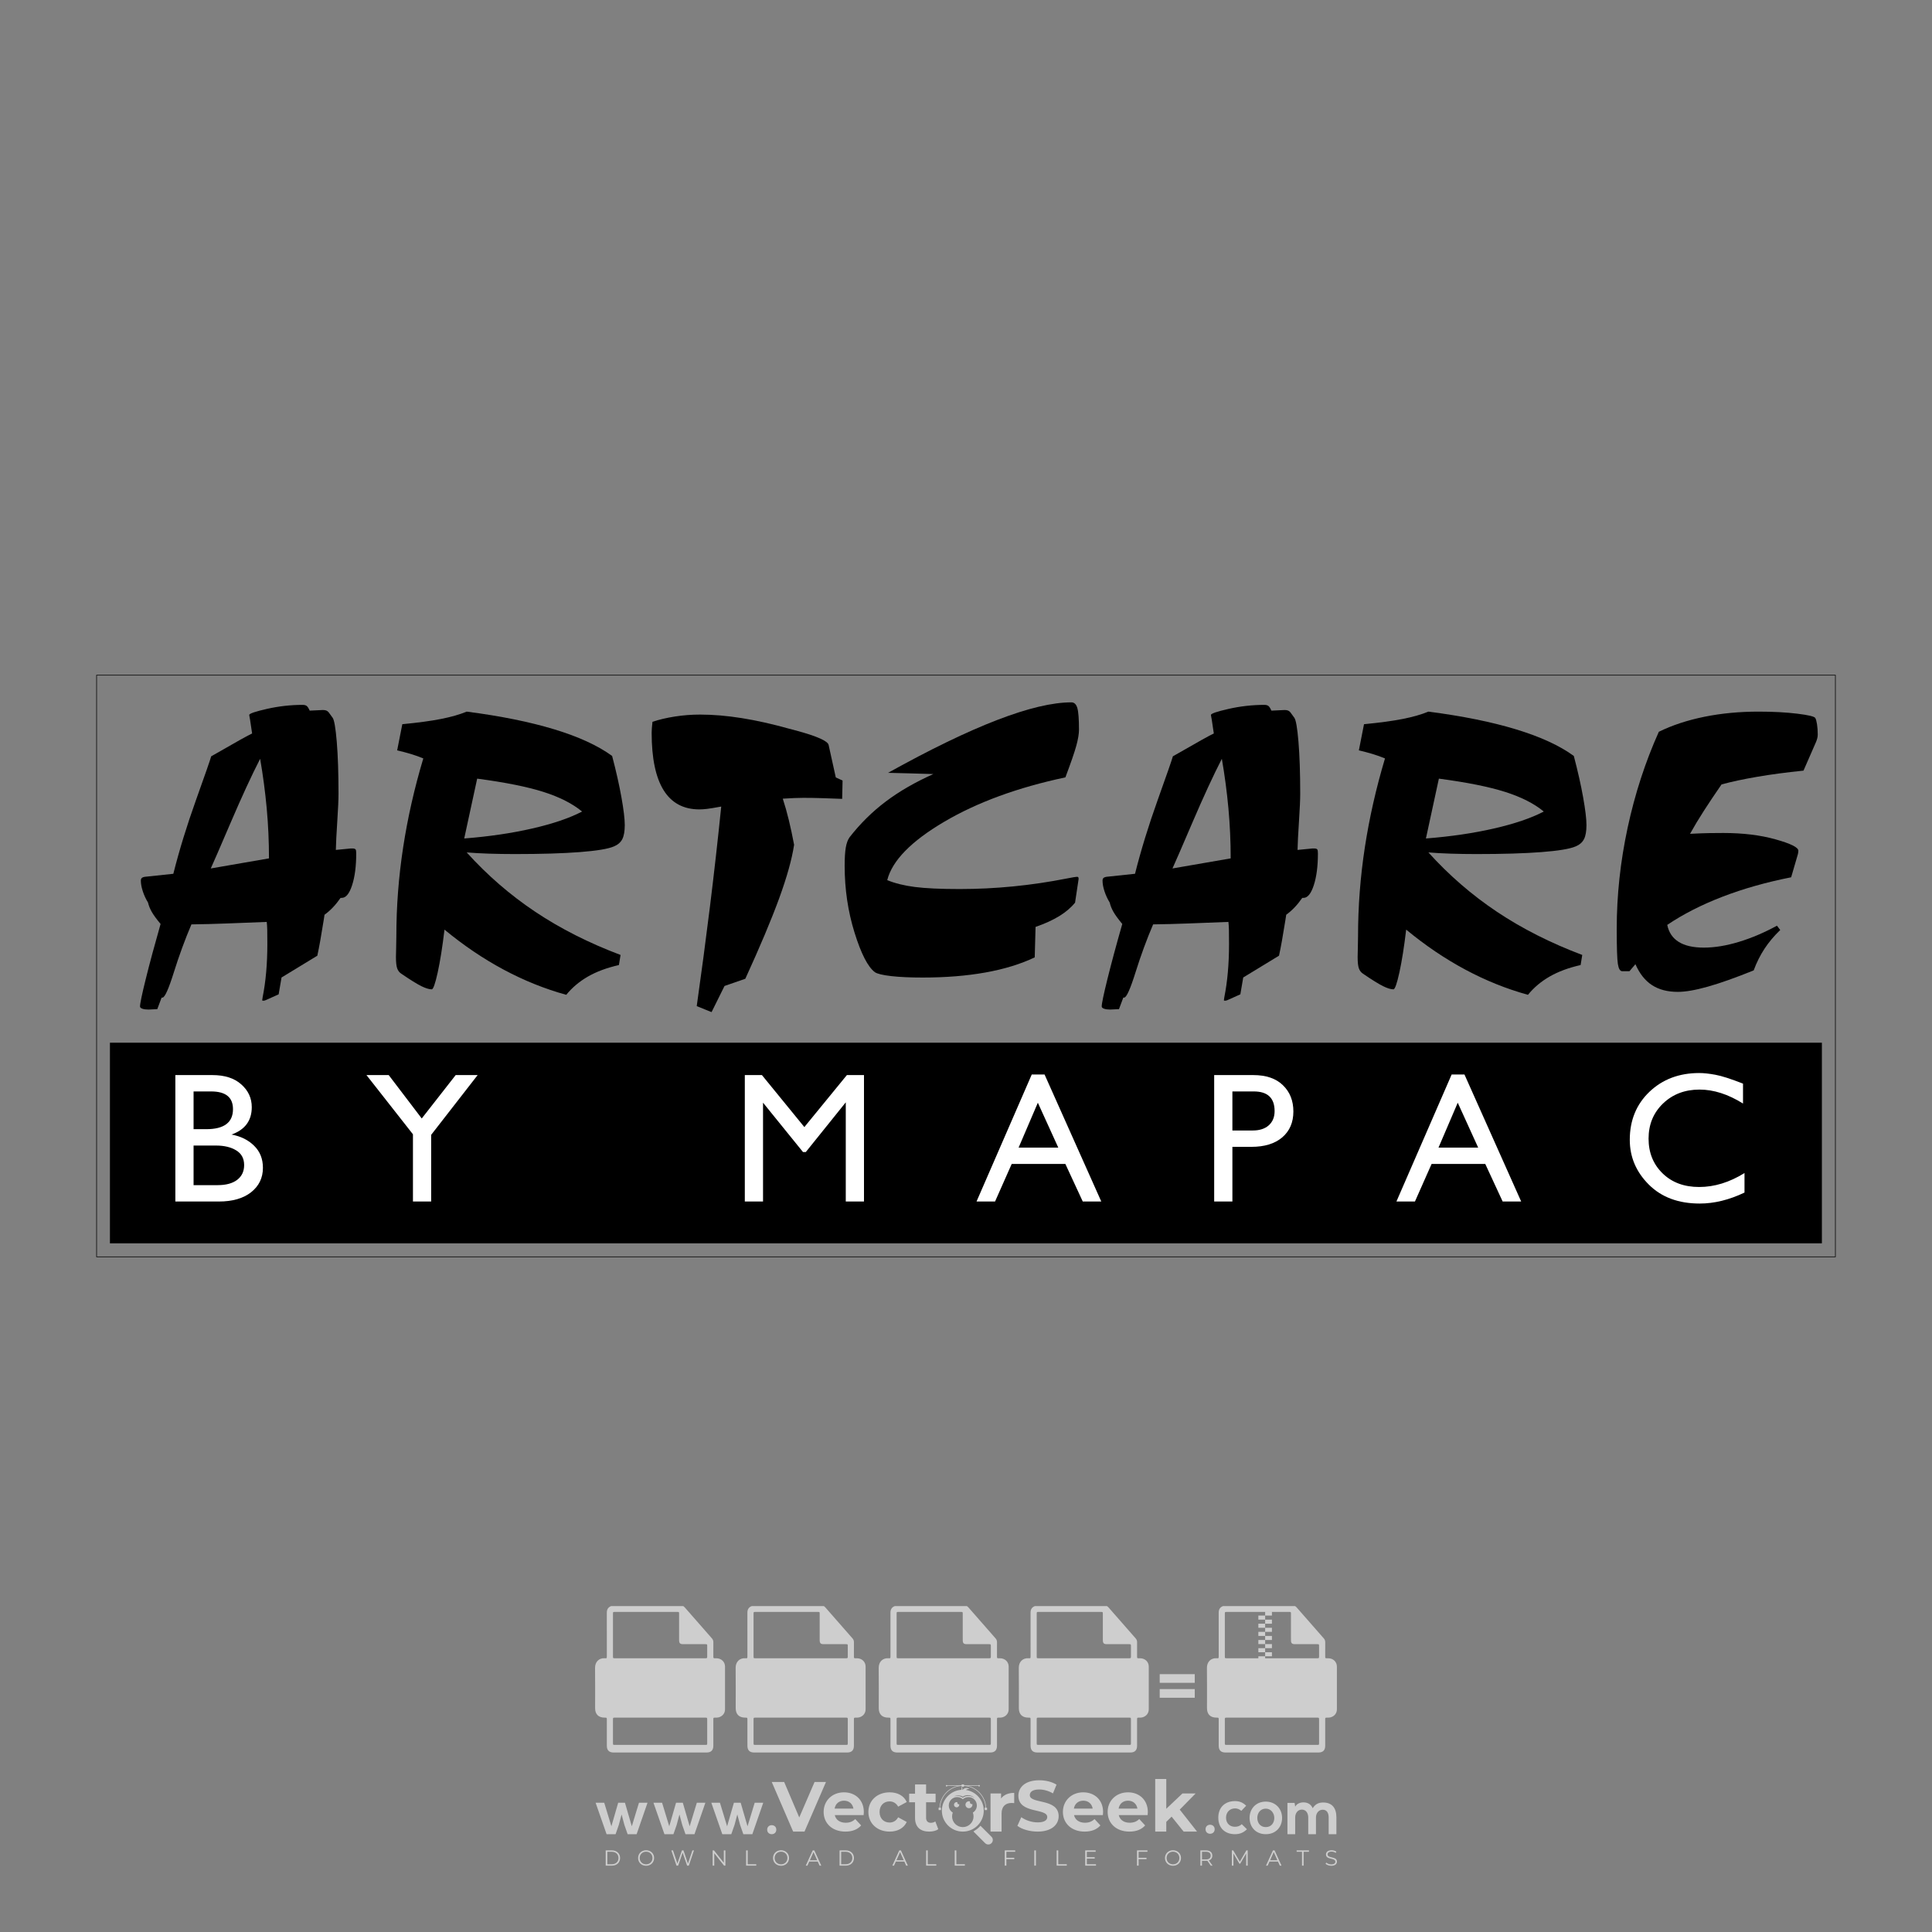 <?xml version="1.0" encoding="iso-8859-1"?>
<!-- Generator: Adobe Illustrator 27.0.0, SVG Export Plug-In . SVG Version: 6.00 Build 0)  -->
<svg version="1.1" id="Layer_1" xmlns="http://www.w3.org/2000/svg" xmlns:xlink="http://www.w3.org/1999/xlink" x="0px" y="0px"
	 viewBox="0 0 500 500" style="enable-background:new 0 0 500 500;" xml:space="preserve">
<rect x="0" y="0" width="500" height="500" fill="#808080" stroke="none"/>
<g id="watermark_1_">
	<g>
		<g id="watermark" style="opacity:0.61;">
			<g>
				<g>
					<g>
						<g>
							<polygon style="fill:#FFFFFF;" points="213.765,461.172 208.204,474.017 205.268,474.017 199.726,461.172 202.938,461.172 
								206.846,470.347 210.81,461.172 							"/>
						</g>
						<g>
							<path style="fill:#FFFFFF;" d="M223.507,469.741h-7.469c0.275,1.23,1.321,1.982,2.826,1.982c1.046,0,1.798-0.312,2.477-0.954
								l1.523,1.651c-0.917,1.046-2.294,1.597-4.074,1.597c-3.413,0-5.634-2.147-5.634-5.083c0-2.954,2.257-5.083,5.267-5.083
								c2.899,0,5.138,1.945,5.138,5.12C223.562,469.191,223.526,469.503,223.507,469.741 M216.002,468.071h4.863
								c-0.202-1.248-1.138-2.055-2.422-2.055C217.139,466.016,216.204,466.805,216.002,468.071"/>
						</g>
						<g>
							<path style="fill:#FFFFFF;" d="M224.735,468.934c0-2.973,2.294-5.083,5.505-5.083c2.074,0,3.707,0.899,4.423,2.514
								l-2.22,1.193c-0.532-0.936-1.321-1.358-2.221-1.358c-1.45,0-2.587,1.009-2.587,2.734c0,1.725,1.138,2.734,2.587,2.734
								c0.899,0,1.688-0.404,2.221-1.358l2.22,1.211c-0.716,1.578-2.349,2.495-4.423,2.495
								C227.029,474.017,224.735,471.907,224.735,468.934"/>
						</g>
						<g>
							<path style="fill:#FFFFFF;" d="M242.828,473.393c-0.587,0.422-1.45,0.624-2.331,0.624c-2.33,0-3.688-1.193-3.688-3.542
								v-4.055h-1.523v-2.202h1.523v-2.404h2.863v2.404h2.459v2.202h-2.459v4.019c0,0.844,0.458,1.303,1.229,1.303
								c0.422,0,0.844-0.128,1.156-0.367L242.828,473.393z"/>
						</g>
					</g>
					<g>
						<path style="fill:#FFFFFF;" d="M262.474,463.997v2.643c-0.238-0.018-0.422-0.037-0.642-0.037
							c-1.578,0-2.624,0.862-2.624,2.753v4.661h-2.863v-9.873h2.734v1.303C259.776,464.493,260.951,463.997,262.474,463.997"/>
					</g>
					<g>
						<path style="fill:#FFFFFF;" d="M263.299,472.53l1.009-2.239c1.083,0.789,2.697,1.339,4.239,1.339
							c1.762,0,2.477-0.587,2.477-1.376c0-2.404-7.469-0.752-7.469-5.524c0-2.184,1.762-4,5.413-4c1.615,0,3.267,0.385,4.459,1.138
							l-0.918,2.257c-1.193-0.679-2.422-1.009-3.56-1.009c-1.761,0-2.44,0.66-2.44,1.468c0,2.367,7.468,0.734,7.468,5.45
							c0,2.147-1.78,3.982-5.45,3.982C266.492,474.017,264.437,473.411,263.299,472.53"/>
					</g>
					<g>
						<path style="fill:#FFFFFF;" d="M285.428,469.741h-7.469c0.275,1.23,1.321,1.982,2.826,1.982c1.046,0,1.798-0.312,2.477-0.954
							l1.523,1.651c-0.918,1.046-2.294,1.597-4.074,1.597c-3.413,0-5.634-2.147-5.634-5.083c0-2.954,2.257-5.083,5.267-5.083
							c2.9,0,5.138,1.945,5.138,5.12C285.484,469.191,285.447,469.503,285.428,469.741 M277.923,468.071h4.863
							c-0.202-1.248-1.138-2.055-2.422-2.055C279.061,466.016,278.125,466.805,277.923,468.071"/>
					</g>
					<g>
						<path style="fill:#FFFFFF;" d="M297.007,469.741h-7.469c0.275,1.23,1.321,1.982,2.826,1.982c1.046,0,1.798-0.312,2.477-0.954
							l1.523,1.651c-0.918,1.046-2.294,1.597-4.074,1.597c-3.413,0-5.634-2.147-5.634-5.083c0-2.954,2.257-5.083,5.267-5.083
							c2.899,0,5.138,1.945,5.138,5.12C297.062,469.191,297.025,469.503,297.007,469.741 M289.501,468.071h4.863
							c-0.202-1.248-1.138-2.055-2.422-2.055C290.639,466.016,289.703,466.805,289.501,468.071"/>
					</g>
					<g>
						<polygon style="fill:#FFFFFF;" points="303.208,470.145 301.831,471.503 301.831,474.017 298.969,474.017 298.969,460.401 
							301.831,460.401 301.831,468.108 306.016,464.144 309.429,464.144 305.318,468.328 309.796,474.017 306.327,474.017 						"/>
					</g>
					<g>
						<path style="fill:#FFFFFF;" d="M256.601,475.359L256.601,475.359l-2.86-2.86c-0.435,0.508-0.953,0.943-1.534,1.284
							c-0.092,0.069-0.186,0.136-0.283,0.199l3.027,3.027c0.456,0.456,1.195,0.456,1.65,0
							C257.057,476.554,257.057,475.815,256.601,475.359"/>
					</g>
					<g>
						<path style="fill:#FFFFFF;" d="M249.984,463.244c0.221-0.173,0.495-0.281,0.797-0.281c0.042,0,0.083,0.002,0.124,0.006
							c-0.214-0.156-0.478-0.249-0.764-0.249c-0.395,0-0.744,0.18-0.981,0.458c-0.051,0-0.1,0.006-0.151,0.008
							c0.039-0.077,0.064-0.162,0.064-0.255c0-0.234-0.143-0.434-0.346-0.519c0.087,0.126,0.138,0.279,0.138,0.445
							c0,0.122-0.031,0.237-0.081,0.341c-2.811,0.201-5.03,2.539-5.03,5.4c0,2.993,2.426,5.42,5.42,5.42
							c2.993,0,5.42-2.426,5.42-5.42C254.595,465.879,252.593,463.635,249.984,463.244 M247.983,464.656
							c0.435,0,0.844,0.112,1.199,0.309c0.374-0.245,0.82-0.387,1.299-0.387c0.711,0,1.348,0.312,1.784,0.806
							c-0.435-0.379-1.004-0.61-1.627-0.61c-0.449,0-0.87,0.12-1.234,0.329c-0.079,0.046-0.156,0.096-0.229,0.15
							c-0.065-0.048-0.133-0.093-0.204-0.134c-0.369-0.219-0.8-0.344-1.26-0.344c-0.3,0-0.588,0.054-0.854,0.152
							C247.196,464.754,247.578,464.656,247.983,464.656 M251.772,469.098c0.115,0.305,0.181,0.634,0.181,0.979
							c0,1.534-1.244,2.777-2.778,2.777c-1.534,0-2.777-1.243-2.777-2.777c0-0.345,0.066-0.674,0.181-0.979
							c-0.62-0.382-1.035-1.064-1.035-1.846c0-1.197,0.971-2.168,2.168-2.168c0.565,0,1.078,0.218,1.463,0.572
							c0.386-0.354,0.899-0.572,1.464-0.572c1.197,0,2.168,0.971,2.168,2.168C252.807,468.034,252.392,468.716,251.772,469.098"/>
					</g>
					<g>
						<path style="fill:#FFFFFF;" d="M251.666,467.061c0,0.497-0.404,0.901-0.901,0.901c-0.497,0-0.901-0.404-0.901-0.901
							s0.404-0.901,0.901-0.901c0.101,0,0.197,0.017,0.287,0.047c-0.03,0.062-0.045,0.132-0.045,0.204
							c0,0.273,0.221,0.494,0.494,0.494c0.05,0,0.099-0.008,0.146-0.022C251.66,466.941,251.666,467,251.666,467.061"/>
					</g>
					<g>
						<path style="fill:#FFFFFF;" d="M248.255,467.061c0,0.376-0.305,0.681-0.681,0.681c-0.376,0-0.681-0.305-0.681-0.681
							s0.305-0.681,0.681-0.681c0.076,0,0.149,0.013,0.217,0.035c-0.023,0.047-0.034,0.1-0.034,0.155
							c0,0.206,0.167,0.374,0.374,0.374c0.038,0,0.075-0.006,0.11-0.017C248.25,466.97,248.255,467.015,248.255,467.061"/>
					</g>
					<g>
						<g>
							<g>
								<rect x="242.908" y="467.83" style="fill:#FFFFFF;" width="0.616" height="0.616"/>
							</g>
							<g>
								<rect x="254.827" y="467.83" style="fill:#FFFFFF;" width="0.616" height="0.616"/>
							</g>
							<g>
								<path style="fill:#FFFFFF;" d="M255.205,468.082h-0.14c0-3.248-2.642-5.89-5.89-5.89c-3.248,0-5.89,2.642-5.89,5.89h-0.14
									c0-1.611,0.627-3.125,1.766-4.264c1.139-1.139,2.653-1.766,4.264-1.766c1.611,0,3.125,0.627,4.264,1.766
									C254.578,464.957,255.205,466.471,255.205,468.082"/>
							</g>
						</g>
						<g>
							<rect x="248.868" y="461.814" style="fill:#FFFFFF;" width="0.616" height="0.616"/>
						</g>
						<g>
							<rect x="244.95" y="462.052" style="fill:#FFFFFF;" width="8.45" height="0.14"/>
						</g>
						<g>
							<path style="fill:#FFFFFF;" d="M245.174,462.15c0,0.108-0.088,0.196-0.196,0.196c-0.108,0-0.196-0.088-0.196-0.196
								c0-0.108,0.088-0.196,0.196-0.196C245.086,461.954,245.174,462.042,245.174,462.15"/>
						</g>
						<g>
							<path style="fill:#FFFFFF;" d="M253.596,462.15c0,0.108-0.088,0.196-0.196,0.196c-0.108,0-0.196-0.088-0.196-0.196
								c0-0.108,0.088-0.196,0.196-0.196C253.509,461.954,253.596,462.042,253.596,462.15"/>
						</g>
					</g>
				</g>
				<g>
					<path style="fill:#FFFFFF;" d="M314.356,473.409c0,1.559-2.364,1.559-2.364,0C311.993,471.851,314.356,471.851,314.356,473.409
						z"/>
				</g>
				<g>
					<g>
						<g>
							<path style="fill:#FFFFFF;" d="M161.739,466.549l1.772,6.088l1.855-6.088h2.215l-2.823,8.14h-2.33l-0.837-2.396l-0.722-2.708
								l-0.722,2.708l-0.837,2.396h-2.33l-2.839-8.14h2.231l1.855,6.088l1.756-6.088H161.739z"/>
						</g>
						<g>
							<path style="fill:#FFFFFF;" d="M176.713,466.549l1.772,6.088l1.855-6.088h2.215l-2.823,8.14h-2.33l-0.837-2.396l-0.722-2.708
								l-0.722,2.708l-0.837,2.396h-2.33l-2.839-8.14h2.231l1.855,6.088l1.756-6.088H176.713z"/>
						</g>
						<g>
							<path style="fill:#FFFFFF;" d="M191.687,466.549l1.772,6.088l1.855-6.088h2.215l-2.823,8.14h-2.33l-0.837-2.396l-0.722-2.708
								l-0.722,2.708l-0.837,2.396h-2.33l-2.839-8.14h2.231l1.855,6.088l1.756-6.088H191.687z"/>
						</g>
					</g>
					<g>
						<path style="fill:#FFFFFF;" d="M200.908,473.52c0,1.559-2.364,1.559-2.364,0C198.545,471.962,200.908,471.962,200.908,473.52z
							"/>
					</g>
					<g>
						<path style="fill:#FFFFFF;" d="M322.71,473.409c-0.935,0.919-1.919,1.28-3.117,1.28c-2.346,0-4.3-1.411-4.3-4.282
							s1.953-4.284,4.3-4.284c1.149,0,2.035,0.329,2.921,1.199l-1.264,1.329c-0.476-0.428-1.066-0.64-1.623-0.64
							c-1.346,0-2.33,0.985-2.33,2.396c0,1.542,1.05,2.362,2.297,2.362c0.64,0,1.28-0.18,1.772-0.672L322.71,473.409z"/>
					</g>
					<g>
						<path style="fill:#FFFFFF;" d="M331.805,470.472c0,2.33-1.591,4.217-4.217,4.217c-2.626,0-4.201-1.887-4.201-4.217
							c0-2.314,1.609-4.217,4.185-4.217C330.149,466.255,331.805,468.158,331.805,470.472z M325.389,470.472
							c0,1.231,0.739,2.38,2.199,2.38c1.46,0,2.199-1.149,2.199-2.38c0-1.215-0.854-2.396-2.199-2.396
							C326.144,468.077,325.389,469.258,325.389,470.472z"/>
					</g>
					<g>
						<path style="fill:#FFFFFF;" d="M338.572,474.689v-4.332c0-1.068-0.559-2.035-1.658-2.035c-1.082,0-1.722,0.967-1.722,2.035
							v4.332h-2.003v-8.107h1.855l0.148,0.985c0.426-0.82,1.362-1.116,2.133-1.116c0.969,0,1.937,0.394,2.396,1.51
							c0.723-1.149,1.658-1.478,2.708-1.478c2.297,0,3.43,1.412,3.43,3.84v4.365h-2.003v-4.365c0-1.066-0.442-1.97-1.526-1.97
							c-1.082,0-1.756,0.935-1.756,2.003v4.332H338.572z"/>
					</g>
				</g>
			</g>
		</g>
		<g style="opacity:0.61;">
			<g>
				<g>
					<path style="fill:#FFFFFF;" d="M345.988,431.299c-0.006-1.224-0.959-2.121-2.189-2.14c-0.924-0.014-0.832,0.12-0.834-0.867
						c-0.003-1.097-0.007-2.194,0.003-3.292c0.003-0.379-0.112-0.691-0.362-0.976c-2.342-2.668-4.678-5.342-7.019-8.011
						c-0.12-0.137-0.275-0.244-0.414-0.366c-6.214,0-12.427,0-18.641,0c-0.794,0.293-1.14,0.868-1.138,1.709
						c0.01,3.748,0.004,7.496,0.004,11.243c0,0.556-0.003,0.589-0.55,0.551c-1.497-0.102-2.516,0.986-2.497,2.492
						c0.044,3.476,0.013,6.953,0.014,10.429c0.001,1.58,0.867,2.443,2.45,2.449c0.582,0.002,0.582,0.002,0.582,0.6
						c0,2.219-0.001,4.438,0.001,6.657c0.001,1.192,0.58,1.771,1.768,1.771c8.013,0.001,16.027,0.001,24.04,0
						c1.168,0,1.755-0.583,1.757-1.745c0.002-2.256,0-4.512,0.001-6.768c0-0.512,0.002-0.511,0.52-0.515
						c0.271-0.002,0.541,0.008,0.809-0.058c0.996-0.246,1.69-1.044,1.694-2.069C346.003,438.696,346.005,434.997,345.988,431.299z
						 M317.537,417.162c5.337,0,10.674,0,16.01,0c0.548,0,0.554,0.007,0.554,0.561c0.001,2.243-0.001,4.486,0.001,6.73
						c0.001,0.811,0.249,1.059,1.06,1.059c1.91,0.001,3.821,0,5.731,0.001c0.458,0,0.479,0.021,0.481,0.483
						c0.003,0.887,0.002,1.775,0,2.662c-0.001,0.477-0.024,0.498-0.504,0.499c-3.895,0.001-7.79,0-11.684,0
						c-3.882,0-7.765,0-11.647,0c-0.55,0-0.552-0.001-0.552-0.561c-0.001-3.624-0.001-7.247,0-10.871
						C316.987,417.166,316.991,417.162,317.537,417.162z M340.822,451.579c-3.883,0.001-7.766,0-11.65,0c-3.871,0-7.742,0-11.613,0
						c-0.572,0-0.574-0.002-0.574-0.579c-0.001-1.997-0.001-3.994,0.001-5.991c0-0.464,0.023-0.486,0.478-0.487
						c7.803-0.001,15.607-0.001,23.41,0c0.478,0,0.499,0.02,0.499,0.503c0.002,1.997,0.001,3.994,0,5.991
						C341.375,451.574,341.37,451.579,340.822,451.579z"/>
				</g>
				<g>
					<g>
						<rect x="327.418" y="417.053" style="fill:#FFFFFF;" width="1.757" height="1.054"/>
					</g>
					<g>
						<rect x="325.662" y="418.107" style="fill:#FFFFFF;" width="1.757" height="1.054"/>
					</g>
					<g>
						<rect x="327.418" y="419.161" style="fill:#FFFFFF;" width="1.757" height="1.054"/>
					</g>
					<g>
						<rect x="325.662" y="420.215" style="fill:#FFFFFF;" width="1.757" height="1.054"/>
					</g>
					<g>
						<rect x="327.418" y="421.269" style="fill:#FFFFFF;" width="1.757" height="1.054"/>
					</g>
					<g>
						<rect x="325.662" y="422.323" style="fill:#FFFFFF;" width="1.757" height="1.054"/>
					</g>
					<g>
						<rect x="327.418" y="423.378" style="fill:#FFFFFF;" width="1.757" height="1.054"/>
					</g>
					<g>
						<rect x="325.662" y="424.432" style="fill:#FFFFFF;" width="1.757" height="1.054"/>
					</g>
					<g>
						<rect x="327.418" y="425.486" style="fill:#FFFFFF;" width="1.757" height="1.054"/>
					</g>
					<g>
						<rect x="325.662" y="426.54" style="fill:#FFFFFF;" width="1.757" height="1.054"/>
					</g>
					<g>
						<rect x="327.418" y="427.594" style="fill:#FFFFFF;" width="1.757" height="1.054"/>
					</g>
					<g>
						<rect x="325.662" y="428.648" style="fill:#FFFFFF;" width="1.757" height="1.054"/>
					</g>
				</g>
			</g>
			<g>
				<path style="fill:#FFFFFF;" d="M187.637,431.299c-0.006-1.224-0.959-2.121-2.189-2.14c-0.924-0.014-0.832,0.12-0.834-0.867
					c-0.003-1.097-0.007-2.194,0.003-3.292c0.003-0.379-0.112-0.691-0.362-0.976c-2.342-2.668-4.678-5.342-7.019-8.011
					c-0.12-0.137-0.275-0.244-0.414-0.366c-6.214,0-12.427,0-18.641,0c-0.794,0.293-1.14,0.868-1.138,1.709
					c0.01,3.748,0.004,7.496,0.004,11.243c0,0.556-0.003,0.589-0.55,0.551c-1.497-0.102-2.516,0.986-2.497,2.492
					c0.044,3.476,0.013,6.953,0.014,10.429c0.001,1.58,0.867,2.443,2.45,2.449c0.582,0.002,0.582,0.002,0.582,0.6
					c0,2.219-0.001,4.438,0.001,6.657c0.001,1.192,0.58,1.771,1.768,1.771c8.013,0.001,16.027,0.001,24.04,0
					c1.168,0,1.755-0.583,1.757-1.745c0.002-2.256,0-4.512,0.001-6.768c0-0.512,0.002-0.511,0.52-0.515
					c0.271-0.002,0.541,0.008,0.809-0.058c0.996-0.246,1.69-1.044,1.694-2.069C187.652,438.696,187.655,434.997,187.637,431.299z
					 M159.187,417.162c5.337,0,10.674,0,16.01,0c0.548,0,0.554,0.007,0.554,0.561c0.001,2.243-0.001,4.486,0.001,6.73
					c0.001,0.811,0.249,1.059,1.06,1.059c1.91,0.001,3.821,0,5.731,0.001c0.458,0,0.479,0.021,0.481,0.483
					c0.003,0.887,0.002,1.775,0,2.662c-0.001,0.477-0.024,0.498-0.504,0.499c-3.895,0.001-7.79,0-11.684,0
					c-3.882,0-7.765,0-11.647,0c-0.55,0-0.552-0.001-0.552-0.561c-0.001-3.624-0.001-7.247,0-10.871
					C158.636,417.166,158.64,417.162,159.187,417.162z M182.472,451.579c-3.883,0.001-7.766,0-11.65,0c-3.871,0-7.742,0-11.613,0
					c-0.572,0-0.574-0.002-0.574-0.579c-0.001-1.997-0.001-3.994,0.001-5.991c0-0.464,0.023-0.486,0.478-0.487
					c7.803-0.001,15.607-0.001,23.41,0c0.478,0,0.499,0.02,0.499,0.503c0.002,1.997,0.001,3.994,0,5.991
					C183.024,451.574,183.019,451.579,182.472,451.579z"/>
			</g>
			<g>
				<path style="fill:#FFFFFF;" d="M159.779,440.669v-7.897h2.779c0.375,0,0.726,0.061,1.053,0.182
					c0.327,0.121,0.612,0.292,0.855,0.513c0.242,0.221,0.434,0.483,0.573,0.789c0.14,0.305,0.21,0.642,0.21,1.009
					c0,0.375-0.07,0.715-0.21,1.02c-0.14,0.305-0.331,0.568-0.573,0.789c-0.243,0.221-0.528,0.392-0.855,0.513
					c-0.327,0.121-0.678,0.182-1.053,0.182h-1.29v2.901H159.779z M162.58,436.356c0.39,0,0.684-0.111,0.882-0.331
					c0.199-0.22,0.298-0.474,0.298-0.761c0-0.14-0.024-0.276-0.072-0.408c-0.048-0.132-0.121-0.248-0.221-0.347
					c-0.099-0.099-0.223-0.178-0.37-0.237c-0.147-0.059-0.32-0.089-0.518-0.089h-1.312v2.173H162.58z"/>
				<path style="fill:#FFFFFF;" d="M166.308,432.771h1.731l3.177,5.294h0.088l-0.088-1.522v-3.772h1.478v7.897h-1.566l-3.353-5.592
					h-0.088l0.088,1.522v4.07h-1.467V432.771z"/>
				<path style="fill:#FFFFFF;" d="M177.922,436.334h3.872c0.022,0.089,0.04,0.195,0.055,0.32c0.014,0.125,0.022,0.25,0.022,0.375
					c0,0.507-0.077,0.985-0.231,1.434c-0.154,0.449-0.397,0.849-0.728,1.202c-0.353,0.375-0.776,0.666-1.268,0.871
					c-0.493,0.206-1.055,0.309-1.688,0.309c-0.574,0-1.114-0.103-1.622-0.309c-0.507-0.206-0.948-0.492-1.323-0.86
					c-0.375-0.367-0.673-0.803-0.894-1.307c-0.221-0.504-0.331-1.053-0.331-1.649c0-0.595,0.11-1.145,0.331-1.649
					c0.221-0.504,0.518-0.939,0.894-1.307c0.375-0.367,0.816-0.654,1.323-0.86c0.507-0.206,1.048-0.309,1.622-0.309
					c0.64,0,1.211,0.11,1.715,0.331c0.504,0.221,0.935,0.526,1.296,0.915l-1.025,1.004c-0.258-0.272-0.544-0.48-0.861-0.623
					c-0.316-0.143-0.695-0.215-1.136-0.215c-0.361,0-0.703,0.065-1.026,0.193c-0.324,0.129-0.607,0.311-0.85,0.546
					c-0.242,0.235-0.436,0.52-0.579,0.855c-0.143,0.335-0.215,0.708-0.215,1.119c0,0.412,0.072,0.785,0.215,1.12
					c0.143,0.335,0.338,0.62,0.584,0.855c0.246,0.235,0.531,0.418,0.855,0.546c0.323,0.129,0.669,0.193,1.037,0.193
					c0.419,0,0.773-0.061,1.064-0.182c0.29-0.121,0.538-0.278,0.744-0.469c0.148-0.132,0.275-0.3,0.381-0.502
					c0.106-0.202,0.189-0.428,0.248-0.678h-2.482V436.334z"/>
			</g>
			<g>
				<path style="fill:#FFFFFF;" d="M224.019,431.299c-0.006-1.224-0.959-2.121-2.189-2.14c-0.924-0.014-0.832,0.12-0.834-0.867
					c-0.003-1.097-0.007-2.194,0.003-3.292c0.003-0.379-0.112-0.691-0.362-0.976c-2.342-2.668-4.678-5.342-7.019-8.011
					c-0.12-0.137-0.275-0.244-0.414-0.366c-6.214,0-12.427,0-18.641,0c-0.794,0.293-1.14,0.868-1.138,1.709
					c0.01,3.748,0.004,7.496,0.004,11.243c0,0.556-0.003,0.589-0.55,0.551c-1.497-0.102-2.516,0.986-2.497,2.492
					c0.044,3.476,0.013,6.953,0.014,10.429c0.001,1.58,0.867,2.443,2.45,2.449c0.582,0.002,0.582,0.002,0.582,0.6
					c0,2.219-0.001,4.438,0.001,6.657c0.001,1.192,0.58,1.771,1.768,1.771c8.013,0.001,16.027,0.001,24.04,0
					c1.168,0,1.755-0.583,1.757-1.745c0.002-2.256,0-4.512,0.001-6.768c0-0.512,0.002-0.511,0.52-0.515
					c0.271-0.002,0.541,0.008,0.809-0.058c0.997-0.246,1.69-1.044,1.694-2.069C224.034,438.696,224.036,434.997,224.019,431.299z
					 M195.568,417.162c5.337,0,10.674,0,16.01,0c0.548,0,0.554,0.007,0.554,0.561c0.001,2.243-0.001,4.486,0.001,6.73
					c0.001,0.811,0.249,1.059,1.06,1.059c1.91,0.001,3.821,0,5.731,0.001c0.458,0,0.479,0.021,0.481,0.483
					c0.003,0.887,0.002,1.775,0,2.662c-0.001,0.477-0.024,0.498-0.504,0.499c-3.895,0.001-7.79,0-11.684,0
					c-3.882,0-7.765,0-11.647,0c-0.55,0-0.552-0.001-0.552-0.561c-0.001-3.624-0.001-7.247,0-10.871
					C195.018,417.166,195.022,417.162,195.568,417.162z M218.854,451.579c-3.883,0.001-7.766,0-11.65,0c-3.871,0-7.742,0-11.613,0
					c-0.572,0-0.574-0.002-0.574-0.579c-0.001-1.997-0.001-3.994,0.001-5.991c0-0.464,0.023-0.486,0.478-0.487
					c7.803-0.001,15.607-0.001,23.41,0c0.478,0,0.499,0.02,0.499,0.503c0.002,1.997,0.001,3.994,0,5.991
					C219.406,451.574,219.401,451.579,218.854,451.579z"/>
			</g>
			<g>
				<path style="fill:#FFFFFF;" d="M205.111,432.771h1.699l2.967,7.897h-1.644l-0.651-1.886h-3.044l-0.651,1.886h-1.643
					L205.111,432.771z M206.997,437.415l-0.706-1.974l-0.287-0.96h-0.088l-0.287,0.96l-0.706,1.974H206.997z"/>
				<path style="fill:#FFFFFF;" d="M211.331,434.536c-0.125,0-0.245-0.024-0.359-0.072c-0.114-0.048-0.213-0.114-0.298-0.199
					c-0.084-0.084-0.151-0.182-0.198-0.292c-0.048-0.11-0.072-0.232-0.072-0.364s0.024-0.254,0.072-0.364
					c0.048-0.11,0.114-0.208,0.198-0.292c0.084-0.084,0.184-0.151,0.298-0.198c0.114-0.048,0.233-0.072,0.359-0.072
					c0.257,0,0.478,0.09,0.662,0.27c0.184,0.181,0.276,0.399,0.276,0.656s-0.092,0.476-0.276,0.656
					C211.809,434.446,211.589,434.536,211.331,434.536z M210.615,440.669v-5.404h1.445v5.404H210.615z"/>
			</g>
			<g>
				<path style="fill:#FFFFFF;" d="M261.044,431.299c-0.006-1.224-0.959-2.121-2.189-2.14c-0.924-0.014-0.832,0.12-0.834-0.867
					c-0.003-1.097-0.007-2.194,0.003-3.292c0.003-0.379-0.112-0.691-0.362-0.976c-2.342-2.668-4.678-5.342-7.019-8.011
					c-0.12-0.137-0.275-0.244-0.414-0.366c-6.214,0-12.427,0-18.641,0c-0.794,0.293-1.14,0.868-1.138,1.709
					c0.01,3.748,0.004,7.496,0.004,11.243c0,0.556-0.003,0.589-0.55,0.551c-1.497-0.102-2.516,0.986-2.497,2.492
					c0.044,3.476,0.013,6.953,0.014,10.429c0.001,1.58,0.867,2.443,2.45,2.449c0.582,0.002,0.582,0.002,0.582,0.6
					c0,2.219-0.001,4.438,0.001,6.657c0.001,1.192,0.58,1.771,1.768,1.771c8.013,0.001,16.027,0.001,24.04,0
					c1.168,0,1.755-0.583,1.757-1.745c0.002-2.256,0-4.512,0.001-6.768c0-0.512,0.002-0.511,0.52-0.515
					c0.271-0.002,0.541,0.008,0.809-0.058c0.996-0.246,1.69-1.044,1.694-2.069C261.059,438.696,261.061,434.997,261.044,431.299z
					 M232.593,417.162c5.337,0,10.674,0,16.01,0c0.548,0,0.554,0.007,0.554,0.561c0.001,2.243-0.001,4.486,0.001,6.73
					c0.001,0.811,0.249,1.059,1.06,1.059c1.91,0.001,3.821,0,5.731,0.001c0.458,0,0.479,0.021,0.481,0.483
					c0.003,0.887,0.002,1.775,0,2.662c-0.001,0.477-0.024,0.498-0.504,0.499c-3.895,0.001-7.79,0-11.684,0
					c-3.882,0-7.765,0-11.647,0c-0.55,0-0.552-0.001-0.552-0.561c-0.001-3.624-0.001-7.247,0-10.871
					C232.042,417.166,232.047,417.162,232.593,417.162z M255.878,451.579c-3.883,0.001-7.766,0-11.65,0c-3.871,0-7.742,0-11.613,0
					c-0.572,0-0.574-0.002-0.574-0.579c-0.001-1.997-0.001-3.994,0.001-5.991c0-0.464,0.023-0.486,0.478-0.487
					c7.803-0.001,15.607-0.001,23.41,0c0.478,0,0.499,0.02,0.499,0.503c0.002,1.997,0.001,3.994,0,5.991
					C256.431,451.574,256.426,451.579,255.878,451.579z"/>
			</g>
			<g>
				<path style="fill:#FFFFFF;" d="M236.361,440.845c-0.338,0-0.662-0.048-0.971-0.143c-0.309-0.095-0.592-0.239-0.849-0.43
					c-0.257-0.191-0.481-0.425-0.673-0.7c-0.191-0.276-0.342-0.597-0.452-0.965l1.401-0.551c0.103,0.397,0.283,0.726,0.54,0.987
					c0.257,0.261,0.596,0.392,1.015,0.392c0.154,0,0.303-0.02,0.447-0.061c0.143-0.04,0.272-0.099,0.386-0.176
					s0.204-0.175,0.27-0.292c0.066-0.118,0.099-0.254,0.099-0.408c0-0.147-0.026-0.279-0.077-0.397
					c-0.051-0.117-0.138-0.227-0.259-0.331c-0.121-0.103-0.28-0.202-0.475-0.298c-0.195-0.095-0.435-0.195-0.722-0.298l-0.485-0.176
					c-0.213-0.073-0.429-0.173-0.645-0.298c-0.217-0.125-0.413-0.276-0.59-0.452c-0.177-0.176-0.322-0.384-0.436-0.623
					c-0.114-0.239-0.171-0.509-0.171-0.81c0-0.309,0.06-0.597,0.182-0.866c0.121-0.268,0.294-0.503,0.518-0.706
					c0.224-0.202,0.492-0.36,0.805-0.474s0.66-0.171,1.042-0.171c0.397,0,0.74,0.053,1.031,0.16
					c0.291,0.107,0.537,0.243,0.739,0.408c0.202,0.165,0.366,0.348,0.491,0.546c0.125,0.199,0.217,0.386,0.276,0.563l-1.312,0.551
					c-0.074-0.221-0.208-0.419-0.402-0.596c-0.195-0.176-0.462-0.265-0.8-0.265c-0.324,0-0.592,0.075-0.805,0.226
					c-0.213,0.151-0.32,0.348-0.32,0.59c0,0.235,0.103,0.436,0.309,0.601c0.206,0.165,0.533,0.325,0.982,0.48l0.497,0.165
					c0.316,0.111,0.605,0.237,0.866,0.381c0.261,0.143,0.485,0.314,0.673,0.513c0.187,0.199,0.331,0.425,0.43,0.678
					c0.1,0.254,0.149,0.546,0.149,0.877c0,0.412-0.083,0.767-0.248,1.064c-0.165,0.298-0.377,0.542-0.634,0.734
					c-0.258,0.191-0.548,0.335-0.872,0.43C236.986,440.797,236.67,440.845,236.361,440.845z"/>
				<path style="fill:#FFFFFF;" d="M239.516,432.771h1.61l1.633,4.754l0.287,1.015h0.088l0.309-1.015l1.699-4.754h1.61l-2.879,7.897
					h-1.566L239.516,432.771z"/>
				<path style="fill:#FFFFFF;" d="M251.097,436.334h3.871c0.022,0.089,0.04,0.195,0.055,0.32c0.015,0.125,0.023,0.25,0.023,0.375
					c0,0.507-0.078,0.985-0.232,1.434c-0.154,0.449-0.397,0.849-0.728,1.202c-0.353,0.375-0.775,0.666-1.268,0.871
					c-0.493,0.206-1.055,0.309-1.688,0.309c-0.574,0-1.114-0.103-1.621-0.309c-0.507-0.206-0.949-0.492-1.324-0.86
					c-0.375-0.367-0.673-0.803-0.894-1.307c-0.22-0.504-0.331-1.053-0.331-1.649c0-0.595,0.11-1.145,0.331-1.649
					c0.221-0.504,0.518-0.939,0.894-1.307c0.375-0.367,0.816-0.654,1.324-0.86c0.507-0.206,1.047-0.309,1.621-0.309
					c0.64,0,1.211,0.11,1.715,0.331c0.504,0.221,0.936,0.526,1.296,0.915l-1.026,1.004c-0.257-0.272-0.544-0.48-0.861-0.623
					c-0.316-0.143-0.694-0.215-1.136-0.215c-0.36,0-0.702,0.065-1.026,0.193c-0.323,0.129-0.607,0.311-0.849,0.546
					c-0.243,0.235-0.436,0.52-0.579,0.855c-0.143,0.335-0.215,0.708-0.215,1.119c0,0.412,0.072,0.785,0.215,1.12
					c0.143,0.335,0.338,0.62,0.585,0.855c0.246,0.235,0.531,0.418,0.854,0.546c0.324,0.129,0.669,0.193,1.037,0.193
					c0.419,0,0.774-0.061,1.064-0.182c0.29-0.121,0.539-0.278,0.745-0.469c0.147-0.132,0.274-0.3,0.38-0.502
					c0.107-0.202,0.189-0.428,0.248-0.678h-2.482V436.334z"/>
			</g>
			<g>
				<path style="fill:#FFFFFF;" d="M297.3,431.299c-0.006-1.224-0.959-2.121-2.189-2.14c-0.924-0.014-0.832,0.12-0.834-0.867
					c-0.003-1.097-0.007-2.194,0.003-3.292c0.003-0.379-0.112-0.691-0.362-0.976c-2.342-2.668-4.678-5.342-7.019-8.011
					c-0.12-0.137-0.275-0.244-0.414-0.366c-6.214,0-12.427,0-18.641,0c-0.794,0.293-1.14,0.868-1.138,1.709
					c0.01,3.748,0.004,7.496,0.004,11.243c0,0.556-0.003,0.589-0.55,0.551c-1.497-0.102-2.516,0.986-2.497,2.492
					c0.044,3.476,0.013,6.953,0.014,10.429c0.001,1.58,0.867,2.443,2.45,2.449c0.582,0.002,0.582,0.002,0.582,0.6
					c0,2.219-0.001,4.438,0.001,6.657c0.001,1.192,0.58,1.771,1.768,1.771c8.013,0.001,16.027,0.001,24.04,0
					c1.168,0,1.755-0.583,1.757-1.745c0.002-2.256,0-4.512,0.001-6.768c0-0.512,0.002-0.511,0.52-0.515
					c0.271-0.002,0.541,0.008,0.809-0.058c0.996-0.246,1.69-1.044,1.694-2.069C297.315,438.696,297.318,434.997,297.3,431.299z
					 M268.85,417.162c5.337,0,10.674,0,16.01,0c0.548,0,0.554,0.007,0.554,0.561c0.001,2.243-0.001,4.486,0.001,6.73
					c0.001,0.811,0.249,1.059,1.06,1.059c1.91,0.001,3.821,0,5.731,0.001c0.458,0,0.479,0.021,0.481,0.483
					c0.003,0.887,0.002,1.775,0,2.662c-0.001,0.477-0.024,0.498-0.504,0.499c-3.895,0.001-7.79,0-11.684,0
					c-3.882,0-7.765,0-11.647,0c-0.55,0-0.552-0.001-0.552-0.561c-0.001-3.624-0.001-7.247,0-10.871
					C268.299,417.166,268.303,417.162,268.85,417.162z M292.135,451.579c-3.883,0.001-7.766,0-11.65,0c-3.871,0-7.742,0-11.613,0
					c-0.572,0-0.574-0.002-0.574-0.579c-0.001-1.997-0.001-3.994,0.001-5.991c0-0.464,0.023-0.486,0.478-0.487
					c7.803-0.001,15.607-0.001,23.41,0c0.478,0,0.499,0.02,0.499,0.503c0.001,1.997,0.001,3.994,0,5.991
					C292.687,451.574,292.682,451.579,292.135,451.579z"/>
			</g>
			<g>
				<path style="fill:#FFFFFF;" d="M272.966,434.183v1.831h3.165v1.412h-3.165v1.831h3.518v1.412h-5.007v-7.897h5.007v1.412H272.966
					z"/>
				<path style="fill:#FFFFFF;" d="M277.852,440.669v-7.897h2.779c0.375,0,0.726,0.061,1.053,0.182
					c0.327,0.121,0.612,0.292,0.855,0.513c0.243,0.221,0.434,0.483,0.574,0.789c0.14,0.305,0.209,0.642,0.209,1.009
					c0,0.375-0.07,0.715-0.209,1.02c-0.14,0.305-0.331,0.568-0.574,0.789c-0.243,0.221-0.528,0.392-0.855,0.513
					c-0.327,0.121-0.678,0.182-1.053,0.182h-1.29v2.901H277.852z M280.653,436.356c0.389,0,0.684-0.111,0.882-0.331
					c0.199-0.22,0.298-0.474,0.298-0.761c0-0.14-0.024-0.276-0.072-0.408c-0.048-0.132-0.121-0.248-0.221-0.347
					c-0.099-0.099-0.222-0.178-0.37-0.237c-0.147-0.059-0.32-0.089-0.518-0.089h-1.312v2.173H280.653z"/>
				<path style="fill:#FFFFFF;" d="M286.797,440.845c-0.338,0-0.662-0.048-0.971-0.143c-0.309-0.095-0.592-0.239-0.849-0.43
					c-0.257-0.191-0.482-0.425-0.673-0.7c-0.191-0.276-0.342-0.597-0.452-0.965l1.401-0.551c0.103,0.397,0.283,0.726,0.541,0.987
					c0.257,0.261,0.595,0.392,1.015,0.392c0.154,0,0.303-0.02,0.447-0.061c0.143-0.04,0.272-0.099,0.386-0.176
					c0.114-0.077,0.204-0.175,0.27-0.292c0.066-0.118,0.1-0.254,0.1-0.408c0-0.147-0.026-0.279-0.077-0.397
					c-0.051-0.117-0.138-0.227-0.259-0.331c-0.121-0.103-0.279-0.202-0.474-0.298c-0.195-0.095-0.436-0.195-0.723-0.298
					l-0.485-0.176c-0.213-0.073-0.428-0.173-0.645-0.298c-0.217-0.125-0.414-0.276-0.59-0.452c-0.176-0.176-0.322-0.384-0.436-0.623
					c-0.114-0.239-0.171-0.509-0.171-0.81c0-0.309,0.061-0.597,0.182-0.866c0.121-0.268,0.294-0.503,0.518-0.706
					c0.224-0.202,0.493-0.36,0.805-0.474c0.312-0.114,0.66-0.171,1.042-0.171c0.397,0,0.741,0.053,1.031,0.16
					c0.29,0.107,0.537,0.243,0.739,0.408c0.202,0.165,0.365,0.348,0.491,0.546c0.125,0.199,0.217,0.386,0.276,0.563l-1.312,0.551
					c-0.074-0.221-0.208-0.419-0.403-0.596c-0.195-0.176-0.462-0.265-0.799-0.265c-0.324,0-0.592,0.075-0.805,0.226
					c-0.213,0.151-0.32,0.348-0.32,0.59c0,0.235,0.103,0.436,0.309,0.601c0.206,0.165,0.533,0.325,0.982,0.48l0.496,0.165
					c0.316,0.111,0.605,0.237,0.866,0.381c0.261,0.143,0.485,0.314,0.673,0.513c0.187,0.199,0.331,0.425,0.43,0.678
					c0.099,0.254,0.149,0.546,0.149,0.877c0,0.412-0.083,0.767-0.248,1.064c-0.165,0.298-0.377,0.542-0.634,0.734
					c-0.258,0.191-0.548,0.335-0.872,0.43C287.422,440.797,287.105,440.845,286.797,440.845z"/>
			</g>
			<g>
				<path style="fill:#FFFFFF;" d="M321.394,439.168l4.004-4.985h-3.827v-1.412h5.559v1.5l-3.96,4.985h4.004v1.412h-5.779V439.168z"
					/>
				<path style="fill:#FFFFFF;" d="M328.409,432.771h1.489v7.897h-1.489V432.771z"/>
				<path style="fill:#FFFFFF;" d="M331.486,440.669v-7.897h2.779c0.375,0,0.726,0.061,1.053,0.182
					c0.327,0.121,0.612,0.292,0.855,0.513s0.434,0.483,0.574,0.789c0.14,0.305,0.209,0.642,0.209,1.009
					c0,0.375-0.07,0.715-0.209,1.02c-0.14,0.305-0.331,0.568-0.574,0.789c-0.243,0.221-0.528,0.392-0.855,0.513
					c-0.327,0.121-0.678,0.182-1.053,0.182h-1.29v2.901H331.486z M334.288,436.356c0.389,0,0.684-0.111,0.882-0.331
					c0.199-0.22,0.298-0.474,0.298-0.761c0-0.14-0.024-0.276-0.072-0.408c-0.048-0.132-0.121-0.248-0.221-0.347
					c-0.099-0.099-0.222-0.178-0.37-0.237c-0.147-0.059-0.32-0.089-0.518-0.089h-1.312v2.173H334.288z"/>
			</g>
		</g>
		<g style="opacity:0.61;">
			<path style="fill:#FFFFFF;" d="M300.133,433.27h9.067v2.242h-9.067V433.27z M300.133,437.136h9.067v2.243h-9.067V437.136z"/>
		</g>
	</g>
	<g style="opacity:0.61;">
		<path style="fill:#FFFFFF;" d="M156.756,478.878h1.607c1.263,0,2.114,0.812,2.114,1.974c0,1.161-0.851,1.973-2.114,1.973h-1.607
			V478.878z M158.34,482.464c1.049,0,1.725-0.665,1.725-1.612c0-0.947-0.677-1.613-1.725-1.613h-1.167v3.225H158.34z"/>
		<path style="fill:#FFFFFF;" d="M165.139,480.851c0-1.15,0.879-2.007,2.075-2.007c1.184,0,2.069,0.851,2.069,2.007
			c0,1.156-0.885,2.007-2.069,2.007C166.019,482.858,165.139,482.002,165.139,480.851z M168.866,480.851
			c0-0.942-0.705-1.635-1.652-1.635c-0.953,0-1.663,0.693-1.663,1.635c0,0.941,0.71,1.635,1.663,1.635
			C168.162,482.486,168.866,481.793,168.866,480.851z"/>
		<path style="fill:#FFFFFF;" d="M179.596,478.878l-1.331,3.947h-0.44l-1.156-3.366l-1.161,3.366h-0.434l-1.331-3.947h0.429
			l1.139,3.394l1.178-3.394h0.389l1.161,3.411l1.156-3.411H179.596z"/>
		<path style="fill:#FFFFFF;" d="M187.731,478.878v3.947h-0.344l-2.537-3.202v3.202h-0.417v-3.947h0.344l2.543,3.203v-3.203H187.731
			z"/>
		<path style="fill:#FFFFFF;" d="M193.093,478.878h0.417v3.586h2.21v0.361h-2.627V478.878z"/>
		<path style="fill:#FFFFFF;" d="M200.061,480.851c0-1.15,0.879-2.007,2.075-2.007c1.184,0,2.069,0.851,2.069,2.007
			c0,1.156-0.885,2.007-2.069,2.007C200.941,482.858,200.061,482.002,200.061,480.851z M203.788,480.851
			c0-0.942-0.705-1.635-1.652-1.635c-0.953,0-1.663,0.693-1.663,1.635c0,0.941,0.71,1.635,1.663,1.635
			C203.083,482.486,203.788,481.793,203.788,480.851z"/>
		<path style="fill:#FFFFFF;" d="M211.636,481.77h-2.199l-0.474,1.054h-0.434l1.804-3.947h0.412l1.804,3.947h-0.44L211.636,481.77z
			 M211.484,481.432l-0.947-2.12l-0.947,2.12H211.484z"/>
		<path style="fill:#FFFFFF;" d="M217.28,478.878h1.607c1.263,0,2.114,0.812,2.114,1.974c0,1.161-0.851,1.973-2.114,1.973h-1.607
			V478.878z M218.864,482.464c1.049,0,1.725-0.665,1.725-1.612c0-0.947-0.677-1.613-1.725-1.613h-1.167v3.225H218.864z"/>
		<path style="fill:#FFFFFF;" d="M234.041,481.77h-2.199l-0.474,1.054h-0.434l1.804-3.947h0.412l1.804,3.947h-0.44L234.041,481.77z
			 M233.889,481.432l-0.947-2.12l-0.947,2.12H233.889z"/>
		<path style="fill:#FFFFFF;" d="M239.685,478.878h0.417v3.586h2.21v0.361h-2.627V478.878z"/>
		<path style="fill:#FFFFFF;" d="M247.082,478.878h0.417v3.586h2.21v0.361h-2.627V478.878z"/>
		<path style="fill:#FFFFFF;" d="M260.449,479.239v1.551h2.041v0.361h-2.041v1.675h-0.417v-3.947h2.706v0.361H260.449z"/>
		<path style="fill:#FFFFFF;" d="M267.678,478.878h0.417v3.947h-0.417V478.878z"/>
		<path style="fill:#FFFFFF;" d="M273.456,478.878h0.417v3.586h2.21v0.361h-2.627V478.878z"/>
		<path style="fill:#FFFFFF;" d="M283.644,482.464v0.361h-2.791v-3.947h2.706v0.361h-2.289v1.404h2.041v0.355h-2.041v1.466H283.644z
			"/>
		<path style="fill:#FFFFFF;" d="M294.672,479.239v1.551h2.041v0.361h-2.041v1.675h-0.417v-3.947h2.706v0.361H294.672z"/>
		<path style="fill:#FFFFFF;" d="M301.5,480.851c0-1.15,0.879-2.007,2.075-2.007c1.184,0,2.069,0.851,2.069,2.007
			c0,1.156-0.885,2.007-2.069,2.007C302.379,482.858,301.5,482.002,301.5,480.851z M305.226,480.851
			c0-0.942-0.705-1.635-1.652-1.635c-0.953,0-1.663,0.693-1.663,1.635c0,0.941,0.71,1.635,1.663,1.635
			C304.522,482.486,305.226,481.793,305.226,480.851z"/>
		<path style="fill:#FFFFFF;" d="M313.351,482.825l-0.902-1.269c-0.102,0.011-0.203,0.017-0.316,0.017h-1.06v1.252h-0.417v-3.947
			h1.477c1.004,0,1.613,0.507,1.613,1.353c0,0.62-0.327,1.054-0.902,1.24l0.964,1.353H313.351z M313.328,480.231
			c0-0.632-0.417-0.992-1.207-0.992h-1.048v1.979h1.048C312.911,481.218,313.328,480.851,313.328,480.231z"/>
		<path style="fill:#FFFFFF;" d="M322.907,478.878v3.947h-0.4v-3.158l-1.551,2.656h-0.197l-1.551-2.639v3.14h-0.4v-3.947h0.344
			l1.714,2.926l1.697-2.926H322.907z"/>
		<path style="fill:#FFFFFF;" d="M330.744,481.77h-2.199l-0.473,1.054h-0.434l1.804-3.947h0.411l1.804,3.947h-0.44L330.744,481.77z
			 M330.592,481.432l-0.947-2.12l-0.947,2.12H330.592z"/>
		<path style="fill:#FFFFFF;" d="M336.957,479.239h-1.387v-0.361h3.192v0.361h-1.387v3.586h-0.417V479.239z"/>
		<path style="fill:#FFFFFF;" d="M343.063,482.346l0.164-0.321c0.282,0.276,0.784,0.479,1.302,0.479c0.739,0,1.06-0.31,1.06-0.699
			c0-1.083-2.43-0.417-2.43-1.877c0-0.581,0.451-1.083,1.455-1.083c0.446,0,0.908,0.13,1.224,0.35l-0.141,0.333
			c-0.338-0.22-0.733-0.327-1.083-0.327c-0.722,0-1.043,0.321-1.043,0.716c0,1.083,2.43,0.429,2.43,1.866
			c0,0.581-0.462,1.077-1.472,1.077C343.937,482.858,343.356,482.65,343.063,482.346z"/>
	</g>
</g>
<g>
</g>
<g>
	<g>
		<polygon points="28.45,269.852 471.504,269.852 471.504,321.773 28.45,321.773 28.45,269.852 		"/>
		<path d="M249.977,295.812"/>
	</g>
	<path style="fill-rule:evenodd;clip-rule:evenodd;" d="M54.547,224.756l15.066-2.609c0-4.366-0.195-8.68-0.586-12.94
		c-0.39-4.26-0.958-8.539-1.703-12.833c-2.236,4.366-4.765,9.841-7.587,16.426C56.915,219.386,55.186,223.372,54.547,224.756z
		 M65.247,189.823l-0.532-3.566c-0.035-0.214-0.08-0.453-0.133-0.72c-0.053-0.265-0.08-0.434-0.08-0.506
		c0-0.354,1.526-0.878,4.578-1.57c3.052-0.692,6.14-1.039,9.262-1.039c0.426,0,0.763,0.089,1.012,0.265
		c0.248,0.177,0.515,0.586,0.798,1.226l3.408-0.161c0.355,0,0.648,0.045,0.878,0.133c0.23,0.089,0.435,0.24,0.612,0.453l1.013,1.384
		c0.426,0.533,0.789,2.609,1.091,6.23c0.302,3.62,0.453,8.112,0.453,13.472c0,1.527-0.106,3.906-0.319,7.137
		c-0.213,3.23-0.337,5.697-0.372,7.401l3.834-0.374h0.639c0.356,0.035,0.577,0.133,0.667,0.293c0.089,0.159,0.132,0.505,0.132,1.038
		c0,3.266-0.355,5.991-1.065,8.175c-0.709,2.183-1.598,3.276-2.663,3.276H88.14c-0.638,0.922-1.295,1.738-1.97,2.448
		c-0.675,0.71-1.403,1.349-2.183,1.917c-0.035,0.284-0.106,0.746-0.213,1.385c-0.639,4.047-1.19,7.118-1.651,9.213l-9.262,5.639
		l-0.746,4.361l-3.194,1.436c-0.142,0.071-0.275,0.124-0.399,0.16c-0.124,0.035-0.24,0.053-0.345,0.053
		c-0.142,0-0.23-0.009-0.266-0.027c-0.036-0.017-0.054-0.044-0.054-0.079c0-0.071,0.035-0.32,0.106-0.746
		c0.817-4.082,1.226-8.679,1.226-13.79c0-1.739-0.009-2.981-0.027-3.727c-0.017-0.746-0.062-1.42-0.134-2.023
		c-3.549,0.142-6.965,0.276-10.248,0.399c-3.283,0.124-6.361,0.204-9.236,0.24c-1.668,3.905-3.185,8.04-4.552,12.405
		c-1.367,4.365-2.352,6.548-2.955,6.548h-0.213l-1.118,2.984c-0.247,0-0.629,0.017-1.143,0.052
		c-0.515,0.035-0.896,0.053-1.143,0.053c-0.638,0-1.162-0.071-1.569-0.213c-0.408-0.142-0.612-0.337-0.612-0.586
		c0-0.745,0.497-3.123,1.49-7.134c0.993-4.01,2.27-8.749,3.83-14.216c-1.064-1.277-1.827-2.324-2.289-3.139
		c-0.462-0.816-0.782-1.614-0.959-2.395c-0.567-0.922-1.019-1.898-1.355-2.927c-0.336-1.028-0.504-1.951-0.504-2.767
		c0-0.391,0.142-0.657,0.425-0.799c0.283-0.142,0.761-0.231,1.434-0.266l6.547-0.692c1.527-6.071,3.488-12.453,5.885-19.144
		c2.396-6.692,3.7-10.446,3.913-11.262l0.851-0.479C61.042,192.061,64.29,190.25,65.247,189.823z"/>
	<path style="fill-rule:evenodd;clip-rule:evenodd;" d="M120.14,216.996c6.389-0.497,12.253-1.356,17.593-2.58
		c5.341-1.224,9.644-2.688,12.909-4.39c-2.485-2.058-5.821-3.752-10.009-5.083c-4.188-1.331-9.901-2.475-17.14-3.433L120.14,216.996
		z M102.786,194.198l1.331-6.776c4.083-0.391,7.427-0.844,10.036-1.36c2.609-0.516,4.818-1.148,6.628-1.895
		c8.801,1.138,16.36,2.668,22.678,4.589c6.317,1.921,11.303,4.216,14.957,6.883c1.038,3.938,1.843,7.514,2.415,10.726
		c0.573,3.211,0.858,5.598,0.858,7.16c0,1.596-0.213,2.811-0.639,3.645c-0.425,0.833-1.154,1.464-2.184,1.89
		c-1.491,0.638-4.438,1.126-8.841,1.464c-4.404,0.338-9.998,0.506-16.78,0.506c-2.344,0-4.59-0.035-6.738-0.106
		c-2.148-0.071-4.057-0.177-5.726-0.318c5.323,5.896,11.241,11.02,17.753,15.372s13.867,8.073,22.065,11.163l-0.426,2.61
		c-3.123,0.71-5.794,1.702-8.012,2.977c-2.218,1.275-4.09,2.851-5.616,4.729c-5.536-1.526-10.939-3.699-16.209-6.52
		c-5.27-2.821-10.372-6.271-15.304-10.351c-0.533,4.476-1.119,8.171-1.757,11.084c-0.638,2.912-1.153,4.369-1.544,4.369
		c-0.674,0-1.569-0.276-2.688-0.826c-1.118-0.55-2.848-1.624-5.191-3.222c-0.497-0.32-0.851-0.782-1.064-1.385
		c-0.213-0.603-0.319-1.58-0.319-2.93c0-0.426,0.018-1.225,0.053-2.396c0.034-1.172,0.052-2.166,0.052-2.983
		c0-7.67,0.586-15.331,1.757-22.983c1.171-7.652,2.91-15.331,5.217-23.035c-1.029-0.427-2.103-0.81-3.22-1.148
		C105.209,194.795,104.029,194.483,102.786,194.198z"/>
	<path style="fill-rule:evenodd;clip-rule:evenodd;" d="M180.314,260.387c1.208-8.52,2.344-17.075,3.409-25.665
		c1.065-8.59,2.042-17.252,2.93-25.985c-1.704,0.315-2.929,0.516-3.674,0.604c-0.746,0.087-1.403,0.131-1.973,0.131
		c-4.119,0-7.209-1.659-9.269-4.976c-2.06-3.317-3.09-8.276-3.09-14.877c0-0.355,0.018-0.753,0.054-1.197
		c0.036-0.443,0.089-0.984,0.159-1.623c1.704-0.569,3.63-1.023,5.777-1.36c2.147-0.338,4.339-0.506,6.576-0.506
		c3.337,0,6.904,0.302,10.703,0.906c3.798,0.605,7.862,1.512,12.193,2.72c0.568,0.143,1.367,0.356,2.396,0.639
		c5.041,1.388,7.686,2.578,7.935,3.574l1.861,8.427l1.754,0.8l-0.106,4.746c-1.772-0.07-3.5-0.132-5.184-0.186
		c-1.684-0.053-3.306-0.08-4.866-0.08c-0.709,0-1.479,0.018-2.313,0.053c-0.832,0.035-1.834,0.089-3.004,0.16
		c0.568,1.734,1.092,3.591,1.571,5.572c0.48,1.98,0.933,4.103,1.359,6.367c-0.568,3.728-1.856,8.343-3.862,13.846
		c-2.007,5.503-4.928,12.444-8.763,20.823l-5.38,1.864l-3.356,6.767L180.314,260.387z"/>
	<path style="fill-rule:evenodd;clip-rule:evenodd;" d="M229.828,200.008c10.932-6.08,20.348-10.641,28.246-13.68
		c7.898-3.04,14.296-4.56,19.195-4.56c0.745,0,1.26,0.489,1.544,1.467c0.284,0.977,0.426,2.852,0.426,5.626
		c0,1.067-0.231,2.445-0.692,4.134s-1.402,4.418-2.822,8.186c-12.353,2.624-22.807,6.455-31.361,11.49
		c-8.555,5.036-13.471,10.071-14.749,15.106c1.988,0.822,4.366,1.412,7.135,1.77c2.768,0.357,6.637,0.536,11.606,0.536
		c9.265,0,18.512-0.911,27.741-2.733c1.456-0.287,2.308-0.43,2.556-0.43c0.178,0,0.293,0.018,0.346,0.054
		c0.053,0.036,0.098,0.125,0.133,0.269v0.32l-0.907,6.036c-1.029,1.278-2.378,2.432-4.047,3.462c-1.668,1.03-3.727,1.97-6.177,2.823
		l-0.213,7.883c-3.656,1.739-7.914,3.045-12.777,3.915c-4.862,0.87-10.275,1.305-16.237,1.305c-3.23,0-5.936-0.124-8.119-0.372
		c-2.182-0.248-3.593-0.585-4.233-1.011c-1.81-1.35-3.566-4.767-5.27-10.251c-1.703-5.484-2.555-11.244-2.555-17.278
		c0-2.024,0.098-3.603,0.293-4.739c0.196-1.136,0.524-2.023,0.985-2.663c2.768-3.549,5.899-6.637,9.395-9.265
		c3.496-2.627,7.586-4.987,12.27-7.081c-2.272-0.072-4.393-0.134-6.363-0.187C233.209,200.087,231.425,200.043,229.828,200.008z"/>
	<path style="fill-rule:evenodd;clip-rule:evenodd;" d="M303.434,224.756l15.066-2.609c0-4.366-0.195-8.68-0.585-12.94
		c-0.391-4.26-0.959-8.539-1.703-12.833c-2.236,4.366-4.765,9.841-7.587,16.426C305.803,219.386,304.072,223.372,303.434,224.756z
		 M314.134,189.823l-0.532-3.566c-0.035-0.214-0.079-0.453-0.132-0.72c-0.054-0.265-0.081-0.434-0.081-0.506
		c0-0.354,1.526-0.878,4.578-1.57c3.052-0.692,6.14-1.039,9.263-1.039c0.426,0,0.763,0.089,1.011,0.265
		c0.248,0.177,0.514,0.586,0.799,1.226l3.408-0.161c0.354,0,0.647,0.045,0.877,0.133c0.231,0.089,0.435,0.24,0.612,0.453
		l1.012,1.384c0.426,0.533,0.79,2.609,1.092,6.23c0.302,3.62,0.452,8.112,0.452,13.472c0,1.527-0.107,3.906-0.319,7.137
		c-0.213,3.23-0.337,5.697-0.373,7.401l3.834-0.374h0.639c0.356,0.035,0.578,0.133,0.666,0.293c0.089,0.159,0.133,0.505,0.133,1.038
		c0,3.266-0.356,5.991-1.065,8.175c-0.71,2.183-1.598,3.276-2.664,3.276h-0.319c-0.639,0.922-1.295,1.738-1.97,2.448
		c-0.675,0.71-1.403,1.349-2.183,1.917c-0.035,0.284-0.106,0.746-0.213,1.385c-0.64,4.047-1.19,7.118-1.652,9.213l-9.261,5.639
		l-0.746,4.361l-3.194,1.436c-0.143,0.071-0.276,0.124-0.4,0.16c-0.124,0.035-0.24,0.053-0.345,0.053
		c-0.142,0-0.231-0.009-0.267-0.027c-0.035-0.017-0.053-0.044-0.053-0.079c0-0.071,0.035-0.32,0.105-0.746
		c0.818-4.082,1.226-8.679,1.226-13.79c0-1.739-0.009-2.981-0.027-3.727c-0.017-0.746-0.062-1.42-0.133-2.023
		c-3.549,0.142-6.965,0.276-10.248,0.399c-3.283,0.124-6.361,0.204-9.236,0.24c-1.667,3.905-3.185,8.04-4.552,12.405
		c-1.367,4.365-2.351,6.548-2.955,6.548h-0.213l-1.118,2.984c-0.248,0-0.629,0.017-1.143,0.052
		c-0.515,0.035-0.896,0.053-1.144,0.053c-0.638,0-1.161-0.071-1.569-0.213c-0.407-0.142-0.612-0.337-0.612-0.586
		c0-0.745,0.497-3.123,1.49-7.134c0.993-4.01,2.269-8.749,3.831-14.216c-1.065-1.277-1.828-2.324-2.29-3.139
		c-0.461-0.816-0.782-1.614-0.959-2.395c-0.567-0.922-1.018-1.898-1.355-2.927c-0.336-1.028-0.504-1.951-0.504-2.767
		c0-0.391,0.142-0.657,0.425-0.799c0.283-0.142,0.761-0.231,1.434-0.266l6.547-0.692c1.527-6.071,3.489-12.453,5.884-19.144
		c2.397-6.692,3.7-10.446,3.913-11.262l0.85-0.479C309.929,192.061,313.176,190.25,314.134,189.823z"/>
	<path style="fill-rule:evenodd;clip-rule:evenodd;" d="M369.028,216.996c6.388-0.497,12.252-1.356,17.593-2.58
		c5.34-1.224,9.644-2.688,12.909-4.39c-2.485-2.058-5.82-3.752-10.009-5.083c-4.188-1.331-9.901-2.475-17.14-3.433L369.028,216.996z
		 M351.673,194.198l1.331-6.776c4.082-0.391,7.427-0.844,10.035-1.36c2.609-0.516,4.818-1.148,6.628-1.895
		c8.801,1.138,16.36,2.668,22.677,4.589c6.317,1.921,11.303,4.216,14.958,6.883c1.037,3.938,1.842,7.514,2.414,10.726
		c0.572,3.211,0.859,5.598,0.859,7.16c0,1.596-0.213,2.811-0.639,3.645c-0.426,0.833-1.154,1.464-2.185,1.89
		c-1.49,0.638-4.437,1.126-8.841,1.464c-4.404,0.338-9.997,0.506-16.78,0.506c-2.344,0-4.59-0.035-6.738-0.106
		c-2.148-0.071-4.057-0.177-5.726-0.318c5.324,5.896,11.241,11.02,17.753,15.372c6.513,4.352,13.867,8.073,22.065,11.163
		l-0.426,2.61c-3.123,0.71-5.794,1.702-8.012,2.977c-2.219,1.275-4.09,2.851-5.616,4.729c-5.536-1.526-10.94-3.699-16.21-6.52
		c-5.271-2.821-10.372-6.271-15.305-10.351c-0.533,4.476-1.118,8.171-1.757,11.084c-0.639,2.912-1.154,4.369-1.544,4.369
		c-0.673,0-1.569-0.276-2.687-0.826c-1.118-0.55-2.848-1.624-5.191-3.222c-0.496-0.32-0.851-0.782-1.064-1.385
		c-0.213-0.603-0.319-1.58-0.319-2.93c0-0.426,0.017-1.225,0.052-2.396c0.035-1.172,0.052-2.166,0.052-2.983
		c0-7.67,0.586-15.331,1.757-22.983c1.172-7.652,2.91-15.331,5.218-23.035c-1.029-0.427-2.103-0.81-3.221-1.148
		C354.096,194.795,352.916,194.483,351.673,194.198z"/>
	<path style="fill-rule:evenodd;clip-rule:evenodd;" d="M460.724,240.685c-1.598,1.529-2.957,3.147-4.076,4.852
		c-1.118,1.706-2.051,3.572-2.798,5.599c-4.719,1.907-8.676,3.31-11.869,4.209c-3.194,0.9-5.784,1.349-7.771,1.349
		c-2.661,0-4.887-0.583-6.68-1.751c-1.792-1.168-3.22-2.973-4.285-5.415l-1.542,1.822h-1.861c-0.567,0-0.948-0.631-1.143-1.892
		c-0.195-1.261-0.292-4.289-0.292-9.085c0-8.667,0.939-17.379,2.818-26.135c1.879-8.756,4.572-17.042,8.08-24.857
		c3.481-1.703,7.415-2.998,11.8-3.885c4.386-0.887,9.047-1.33,13.983-1.33c3.801,0,7.148,0.177,10.041,0.532
		c2.895,0.354,4.448,0.727,4.662,1.118c0.177,0.283,0.328,0.824,0.452,1.622c0.124,0.798,0.187,1.693,0.187,2.686
		c0,0.284-0.035,0.577-0.107,0.879c-0.071,0.302-0.179,0.63-0.321,0.984l-3.256,7.448c-4.477,0.461-8.474,0.994-11.992,1.598
		c-3.517,0.604-6.59,1.261-9.219,1.97c-1.741,2.523-3.268,4.805-4.582,6.846c-1.315,2.042-2.504,4.022-3.57,5.94
		c2.166-0.106,3.862-0.169,5.088-0.186c1.226-0.018,2.407-0.027,3.545-0.027c5.079,0,9.583,0.551,13.508,1.653
		c3.926,1.102,5.889,2.078,5.889,2.931c0,0.214-0.036,0.499-0.107,0.854l-1.757,6.025c-6.463,1.279-12.393,2.959-17.79,5.038
		c-5.397,2.08-10.155,4.506-14.274,7.279c0.391,1.944,1.376,3.411,2.956,4.401c1.58,0.989,3.754,1.484,6.524,1.484
		c2.769,0,5.787-0.495,9.054-1.484c3.266-0.99,6.55-2.385,9.853-4.188L460.724,240.685z"/>
	<g>
		<path style="fill-rule:evenodd;clip-rule:evenodd;fill:#FFFFFF;" d="M45.381,310.949v-32.72h9.571
			c3.214,0,5.714,0.807,7.501,2.421c1.803,1.597,2.704,3.555,2.704,5.874c0,3.493-1.748,5.858-5.245,7.096
			c2.389,0.438,4.337,1.403,5.845,2.892c1.524,1.489,2.287,3.393,2.287,5.714c0,2.602-1.02,4.711-3.06,6.325
			c-2.039,1.599-4.824,2.399-8.355,2.399H45.381z M50.097,306.714h6.225c2.169,0,3.851-0.454,5.047-1.363
			c1.21-0.924,1.815-2.201,1.815-3.832c0-1.692-0.676-2.954-2.028-3.784c-1.352-0.847-3.113-1.269-5.282-1.269h-5.777V306.714z
			 M50.097,292.231h3.274c4.617,0,6.926-1.73,6.926-5.189c0-3.053-1.885-4.579-5.654-4.579h-4.547V292.231z"/>
		<polygon style="fill-rule:evenodd;clip-rule:evenodd;fill:#FFFFFF;" points="94.841,278.229 100.597,278.229 109.149,289.465 
			109.142,289.465 117.929,278.229 123.614,278.229 111.585,293.696 111.585,310.949 106.87,310.949 106.87,293.554 		"/>
		<polygon style="fill-rule:evenodd;clip-rule:evenodd;fill:#FFFFFF;" points="192.757,278.229 197.184,278.229 208.17,291.69 
			208.164,291.69 219.173,278.229 223.599,278.229 223.599,310.949 218.884,310.949 218.884,285.3 218.868,285.3 208.539,298.15 
			207.817,298.15 197.489,285.394 197.472,285.394 197.472,310.949 192.757,310.949 		"/>
		<path style="fill-rule:evenodd;clip-rule:evenodd;fill:#FFFFFF;" d="M252.725,310.949l14.29-32.864h3.32l14.675,32.864h-4.793
			l-4.493-9.702v-0.018H261.82v0.018l-4.302,9.702H252.725z M263.606,297.019v-0.024h10.284v0.024l-5.292-11.629h-0.007
			L263.606,297.019z"/>
		<path style="fill-rule:evenodd;clip-rule:evenodd;fill:#FFFFFF;" d="M314.227,278.229h10.096c3.35,0,5.917,0.878,7.702,2.633
			c1.8,1.74,2.699,4.005,2.699,6.795c0,2.821-0.962,5.054-2.888,6.7c-1.927,1.631-4.58,2.445-7.961,2.445h-4.932v14.147h-4.715
			V278.229z M318.942,282.463v10.105h5.285c1.754,0,3.131-0.447,4.134-1.34c1.002-0.908,1.504-2.13,1.504-3.665
			c0-3.4-1.793-5.1-5.379-5.1H318.942z"/>
		<path style="fill-rule:evenodd;clip-rule:evenodd;fill:#FFFFFF;" d="M361.394,310.949l14.291-32.864h3.32l14.675,32.864h-4.793
			l-4.493-9.702v-0.018h-13.905v0.018l-4.302,9.702H361.394z M372.275,297.019v-0.024h10.284v0.024l-5.293-11.629h-0.007
			L372.275,297.019z"/>
		<path style="fill-rule:evenodd;clip-rule:evenodd;fill:#FFFFFF;" d="M451.091,280.448v5.143
			c-3.855-2.406-7.607-3.609-11.258-3.609c-3.792,0-6.942,1.201-9.448,3.605c-2.492,2.403-3.737,5.436-3.737,9.095
			c0,3.629,1.207,6.621,3.62,8.978c2.414,2.357,5.572,3.534,9.475,3.534c3.934,0,7.845-1.203,11.732-3.609v5.05
			c-3.965,1.894-7.828,2.842-11.589,2.842c-5.516,0-9.912-1.639-13.187-4.917c-3.275-3.277-4.913-7.135-4.913-11.572
			c0-5.034,1.692-9.174,5.076-12.42c3.4-3.246,7.7-4.869,12.901-4.869c1.143,0,2.53,0.149,4.159,0.446
			C445.569,278.443,447.958,279.211,451.091,280.448z"/>
	</g>
	
		<rect x="25" y="174.738" style="fill-rule:evenodd;clip-rule:evenodd;fill:none;stroke:#000000;stroke-width:0.16;stroke-miterlimit:3.864;" width="450" height="150.524"/>
</g>
</svg>
